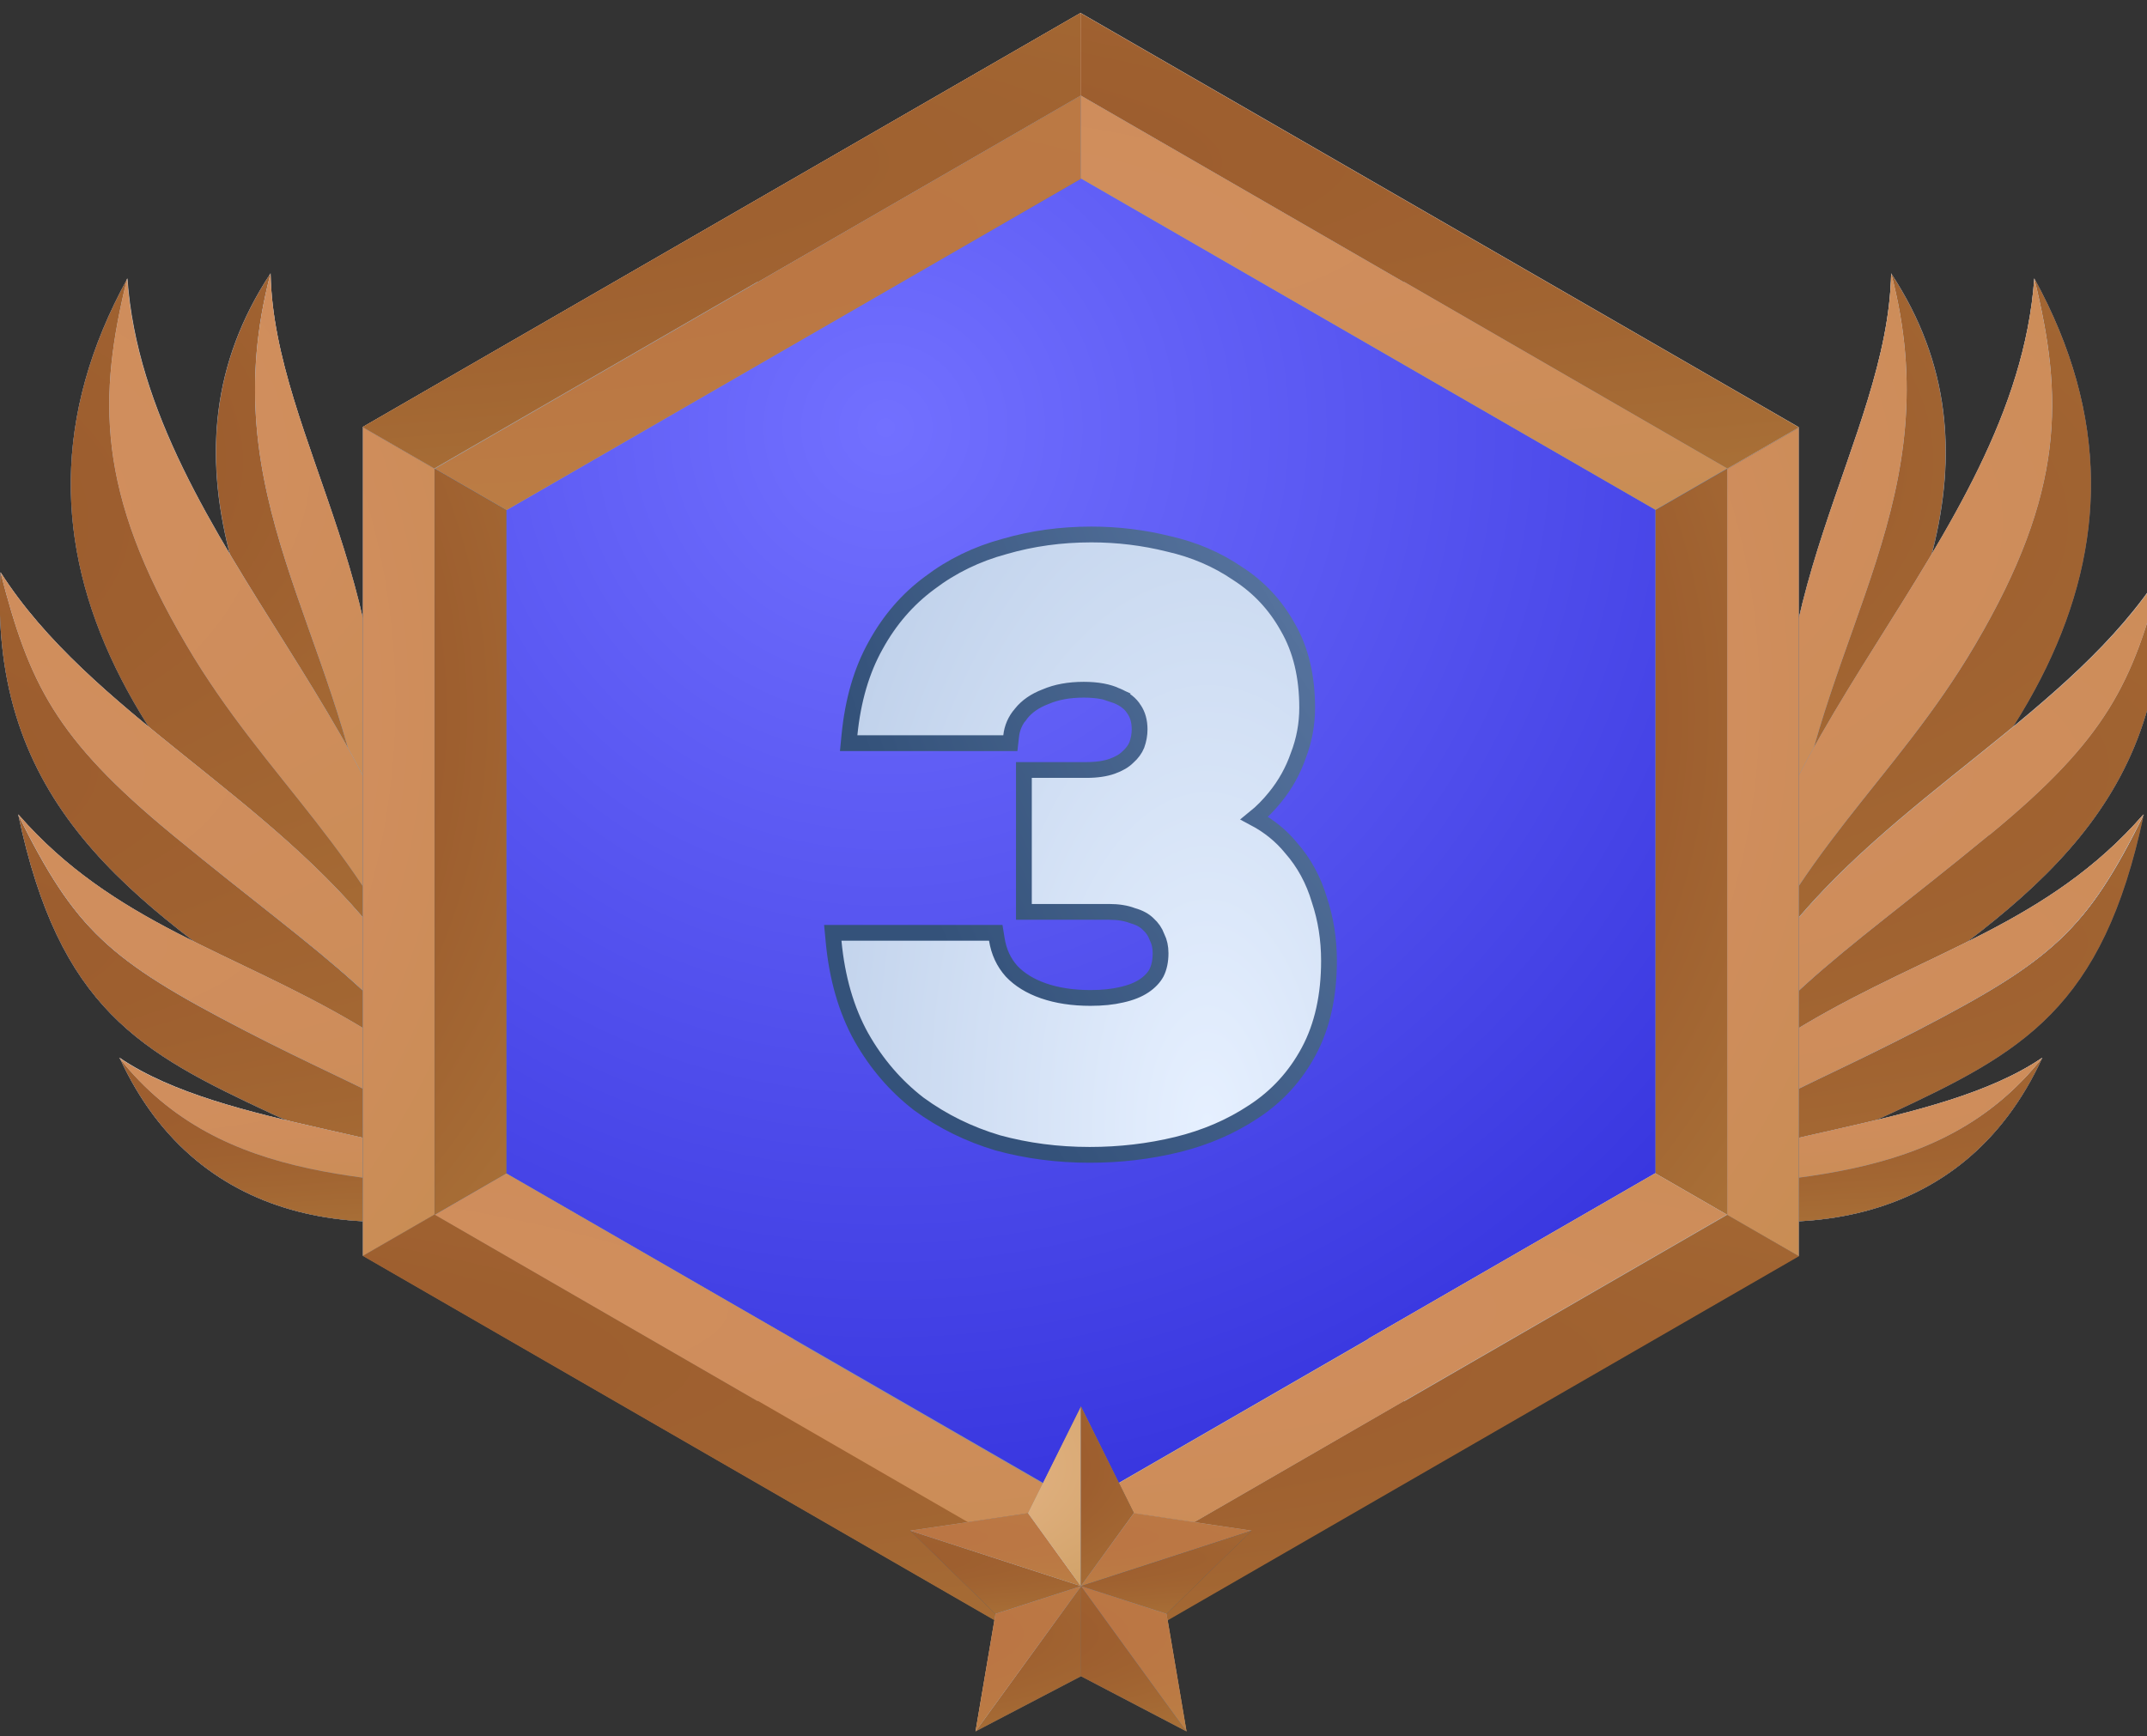 <svg xmlns="http://www.w3.org/2000/svg" width="68" height="55" viewBox="0 0 68 55" fill="none"><rect x="0" y="0" width="68" height="55" fill="#333333" stroke="none"/><path fill-rule="evenodd" clip-rule="evenodd" d="M11.677 26.72C7.787 20.4 4.807 14.37 8.567 8.66C8.667 13.94 13.167 19.2 11.677 26.72Z" fill="#C4C4C4"></path><path fill-rule="evenodd" clip-rule="evenodd" d="M8.57 8.66C4.82 14.37 7.79 20.4 11.68 26.72C10.65 19.88 6.71 15.71 8.57 8.66Z" fill="url(#paint0_radial_5102_13047)"></path><path fill-rule="evenodd" clip-rule="evenodd" d="M8.57 8.66C4.82 14.37 7.79 20.4 11.68 26.72C10.65 19.88 6.71 15.71 8.57 8.66Z" fill="url(#paint1_radial_5102_13047)"></path><path fill-rule="evenodd" clip-rule="evenodd" d="M8.57 8.66C6.71 15.71 10.65 19.88 11.68 26.72C13.17 19.2 8.67 13.94 8.57 8.66Z" fill="url(#paint2_radial_5102_13047)"></path><path fill-rule="evenodd" clip-rule="evenodd" d="M8.57 8.66C6.71 15.71 10.65 19.88 11.68 26.72C13.17 19.2 8.67 13.94 8.57 8.66Z" fill="url(#paint3_radial_5102_13047)"></path><path fill-rule="evenodd" clip-rule="evenodd" d="M4.038 8.82C4.638 17.27 13.688 23.63 13.648 32.25C4.638 25.13 -0.772 17.57 4.038 8.82Z" fill="#B3B3B3"></path><path fill-rule="evenodd" clip-rule="evenodd" d="M4.038 8.82C-0.772 17.58 4.638 25.14 13.648 32.25C11.718 27.08 8.448 24.75 5.918 20.44C3.048 15.56 3.118 12.57 4.038 8.82Z" fill="url(#paint4_radial_5102_13047)"></path><path fill-rule="evenodd" clip-rule="evenodd" d="M4.038 8.82C-0.772 17.58 4.638 25.14 13.648 32.25C11.718 27.08 8.448 24.75 5.918 20.44C3.048 15.56 3.118 12.57 4.038 8.82Z" fill="url(#paint5_radial_5102_13047)"></path><path fill-rule="evenodd" clip-rule="evenodd" d="M5.907 20.44C8.437 24.75 11.707 27.08 13.637 32.25C13.687 23.62 4.627 17.26 4.027 8.82C3.107 12.57 3.037 15.57 5.907 20.44Z" fill="url(#paint6_radial_5102_13047)"></path><path fill-rule="evenodd" clip-rule="evenodd" d="M5.907 20.44C8.437 24.75 11.707 27.08 13.637 32.25C13.687 23.62 4.627 17.26 4.027 8.82C3.107 12.57 3.037 15.57 5.907 20.44Z" fill="url(#paint7_radial_5102_13047)"></path><path fill-rule="evenodd" clip-rule="evenodd" d="M16.087 36.89C13.757 34.92 11.417 33.54 9.377 32.13C4.197 28.55 -0.383 25.45 0.017 18.13C2.837 22.56 8.587 25.22 12.107 29.82C13.517 31.66 15.077 34.09 16.087 36.89Z" fill="#BDBDBD"></path><path fill-rule="evenodd" clip-rule="evenodd" d="M0.017 18.13C-0.383 25.45 4.197 28.55 9.377 32.13C11.417 33.54 13.757 34.92 16.087 36.9C12.347 31.44 10.587 30.67 5.467 26.45C1.747 23.38 0.927 21.63 0.017 18.13Z" fill="url(#paint8_radial_5102_13047)"></path><path fill-rule="evenodd" clip-rule="evenodd" d="M0.017 18.13C-0.383 25.45 4.197 28.55 9.377 32.13C11.417 33.54 13.757 34.92 16.087 36.9C12.347 31.44 10.587 30.67 5.467 26.45C1.747 23.38 0.927 21.63 0.017 18.13Z" fill="url(#paint9_radial_5102_13047)"></path><path fill-rule="evenodd" clip-rule="evenodd" d="M5.466 26.45C10.596 30.67 12.356 31.43 16.086 36.9C15.076 34.1 13.516 31.67 12.106 29.83C8.596 25.22 2.846 22.57 0.016 18.13C0.916 21.63 1.736 23.38 5.456 26.44L5.466 26.45Z" fill="url(#paint10_radial_5102_13047)"></path><path fill-rule="evenodd" clip-rule="evenodd" d="M5.466 26.45C10.596 30.67 12.356 31.43 16.086 36.9C15.076 34.1 13.516 31.67 12.106 29.83C8.596 25.22 2.846 22.57 0.016 18.13C0.916 21.63 1.736 23.38 5.456 26.44L5.466 26.45Z" fill="url(#paint11_radial_5102_13047)"></path><path fill-rule="evenodd" clip-rule="evenodd" d="M16.928 38.15C14.158 36.97 10.988 36.4 8.598 35.28C4.438 33.34 1.878 31.96 0.578 25.81C3.588 29.26 7.348 30.12 11.288 32.45C13.588 33.81 15.308 35.34 16.928 38.15Z" fill="#D1D1D1"></path><path fill-rule="evenodd" clip-rule="evenodd" d="M0.58 25.81C1.88 31.97 4.44 33.34 8.6 35.28C11 36.4 14.16 36.97 16.93 38.15C13.57 35.13 11.91 34.8 7.73 32.64C3.43 30.41 2.38 29.46 0.57 25.81H0.58Z" fill="url(#paint12_radial_5102_13047)"></path><path fill-rule="evenodd" clip-rule="evenodd" d="M0.58 25.81C1.88 31.97 4.44 33.34 8.6 35.28C11 36.4 14.16 36.97 16.93 38.15C13.57 35.13 11.91 34.8 7.73 32.64C3.43 30.41 2.38 29.46 0.57 25.81H0.58Z" fill="url(#paint13_radial_5102_13047)"></path><path fill-rule="evenodd" clip-rule="evenodd" d="M0.578 25.81C2.388 29.46 3.438 30.41 7.738 32.64C11.918 34.81 13.578 35.13 16.938 38.15C15.318 35.34 13.588 33.8 11.298 32.45C7.358 30.12 3.598 29.26 0.588 25.81H0.578Z" fill="url(#paint14_radial_5102_13047)"></path><path fill-rule="evenodd" clip-rule="evenodd" d="M0.578 25.81C2.388 29.46 3.438 30.41 7.738 32.64C11.918 34.81 13.578 35.13 16.938 38.15C15.318 35.34 13.588 33.8 11.298 32.45C7.358 30.12 3.598 29.26 0.588 25.81H0.578Z" fill="url(#paint15_radial_5102_13047)"></path><path fill-rule="evenodd" clip-rule="evenodd" d="M17.059 37.86C11.899 39.55 6.309 39.01 3.789 33.51C7.099 35.76 13.399 35.85 17.059 37.86Z" fill="#E6E6E6"></path><path fill-rule="evenodd" clip-rule="evenodd" d="M17.059 37.86C12.079 37.26 7.059 37.64 3.789 33.51C6.309 39.01 11.909 39.55 17.059 37.86Z" fill="url(#paint16_radial_5102_13047)"></path><path fill-rule="evenodd" clip-rule="evenodd" d="M17.059 37.86C12.079 37.26 7.059 37.64 3.789 33.51C6.309 39.01 11.909 39.55 17.059 37.86Z" fill="url(#paint17_radial_5102_13047)"></path><path fill-rule="evenodd" clip-rule="evenodd" d="M3.773 33.51C7.043 37.65 12.073 37.27 17.043 37.86C13.383 35.84 7.073 35.76 3.773 33.51Z" fill="url(#paint18_radial_5102_13047)"></path><path fill-rule="evenodd" clip-rule="evenodd" d="M3.773 33.51C7.043 37.65 12.073 37.27 17.043 37.86C13.383 35.84 7.073 35.76 3.773 33.51Z" fill="url(#paint19_radial_5102_13047)"></path><path fill-rule="evenodd" clip-rule="evenodd" d="M56.786 26.72C60.676 20.4 63.657 14.37 59.897 8.66C59.797 13.94 55.297 19.2 56.786 26.72Z" fill="#C4C4C4"></path><path fill-rule="evenodd" clip-rule="evenodd" d="M59.891 8.66C63.641 14.37 60.671 20.4 56.781 26.72C57.811 19.88 61.751 15.71 59.891 8.66Z" fill="url(#paint20_radial_5102_13047)"></path><path fill-rule="evenodd" clip-rule="evenodd" d="M59.891 8.66C63.641 14.37 60.671 20.4 56.781 26.72C57.811 19.88 61.751 15.71 59.891 8.66Z" fill="url(#paint21_radial_5102_13047)"></path><path fill-rule="evenodd" clip-rule="evenodd" d="M59.897 8.66C61.757 15.71 57.816 19.88 56.786 26.72C55.297 19.2 59.797 13.94 59.897 8.66Z" fill="url(#paint22_radial_5102_13047)"></path><path fill-rule="evenodd" clip-rule="evenodd" d="M59.897 8.66C61.757 15.71 57.816 19.88 56.786 26.72C55.297 19.2 59.797 13.94 59.897 8.66Z" fill="url(#paint23_radial_5102_13047)"></path><path fill-rule="evenodd" clip-rule="evenodd" d="M64.43 8.82C63.83 17.27 54.78 23.63 54.82 32.25C63.82 25.13 69.23 17.57 64.43 8.82Z" fill="#B3B3B3"></path><path fill-rule="evenodd" clip-rule="evenodd" d="M64.43 8.82C69.24 17.58 63.83 25.14 54.82 32.25C56.75 27.08 60.02 24.75 62.55 20.44C65.41 15.56 65.35 12.57 64.43 8.82Z" fill="url(#paint24_radial_5102_13047)"></path><path fill-rule="evenodd" clip-rule="evenodd" d="M64.43 8.82C69.24 17.58 63.83 25.14 54.82 32.25C56.75 27.08 60.02 24.75 62.55 20.44C65.41 15.56 65.35 12.57 64.43 8.82Z" fill="url(#paint25_radial_5102_13047)"></path><path fill-rule="evenodd" clip-rule="evenodd" d="M62.55 20.44C60.02 24.75 56.751 27.08 54.821 32.25C54.77 23.62 63.831 17.26 64.43 8.82C65.35 12.57 65.421 15.57 62.55 20.44Z" fill="url(#paint26_radial_5102_13047)"></path><path fill-rule="evenodd" clip-rule="evenodd" d="M62.55 20.44C60.02 24.75 56.751 27.08 54.821 32.25C54.77 23.62 63.831 17.26 64.43 8.82C65.35 12.57 65.421 15.57 62.55 20.44Z" fill="url(#paint27_radial_5102_13047)"></path><path fill-rule="evenodd" clip-rule="evenodd" d="M52.375 36.89C54.705 34.92 57.045 33.54 59.085 32.13C64.265 28.55 68.845 25.45 68.445 18.13C65.625 22.56 59.875 25.22 56.355 29.82C54.945 31.66 53.385 34.09 52.375 36.89Z" fill="#BDBDBD"></path><path fill-rule="evenodd" clip-rule="evenodd" d="M68.445 18.13C68.845 25.45 64.265 28.55 59.085 32.13C57.045 33.54 54.705 34.92 52.375 36.9C56.115 31.44 57.875 30.67 62.995 26.45C66.715 23.39 67.535 21.63 68.435 18.14L68.445 18.13Z" fill="url(#paint28_radial_5102_13047)"></path><path fill-rule="evenodd" clip-rule="evenodd" d="M68.445 18.13C68.845 25.45 64.265 28.55 59.085 32.13C57.045 33.54 54.705 34.92 52.375 36.9C56.115 31.44 57.875 30.67 62.995 26.45C66.715 23.39 67.535 21.63 68.435 18.14L68.445 18.13Z" fill="url(#paint29_radial_5102_13047)"></path><path fill-rule="evenodd" clip-rule="evenodd" d="M63.003 26.45C57.873 30.67 56.113 31.43 52.383 36.9C53.393 34.1 54.953 31.67 56.363 29.83C59.883 25.23 65.633 22.57 68.453 18.14C67.553 21.64 66.733 23.39 63.013 26.45H63.003Z" fill="url(#paint30_radial_5102_13047)"></path><path fill-rule="evenodd" clip-rule="evenodd" d="M63.003 26.45C57.873 30.67 56.113 31.43 52.383 36.9C53.393 34.1 54.953 31.67 56.363 29.83C59.883 25.23 65.633 22.57 68.453 18.14C67.553 21.64 66.733 23.39 63.013 26.45H63.003Z" fill="url(#paint31_radial_5102_13047)"></path><path fill-rule="evenodd" clip-rule="evenodd" d="M51.531 38.15C54.301 36.97 57.471 36.4 59.861 35.28C64.021 33.34 66.581 31.96 67.881 25.81C64.871 29.26 61.111 30.12 57.171 32.45C54.871 33.81 53.151 35.34 51.531 38.15Z" fill="#D1D1D1"></path><path fill-rule="evenodd" clip-rule="evenodd" d="M67.897 25.81C66.597 31.97 64.037 33.34 59.877 35.28C57.477 36.4 54.317 36.97 51.547 38.15C54.907 35.13 56.567 34.8 60.747 32.64C65.047 30.41 66.097 29.46 67.907 25.81H67.897Z" fill="url(#paint32_radial_5102_13047)"></path><path fill-rule="evenodd" clip-rule="evenodd" d="M67.897 25.81C66.597 31.97 64.037 33.34 59.877 35.28C57.477 36.4 54.317 36.97 51.547 38.15C54.907 35.13 56.567 34.8 60.747 32.64C65.047 30.41 66.097 29.46 67.907 25.81H67.897Z" fill="url(#paint33_radial_5102_13047)"></path><path fill-rule="evenodd" clip-rule="evenodd" d="M67.891 25.81C66.081 29.46 65.031 30.41 60.731 32.64C56.551 34.81 54.891 35.13 51.531 38.15C53.151 35.34 54.881 33.8 57.171 32.45C61.111 30.12 64.871 29.26 67.881 25.81H67.891Z" fill="url(#paint34_radial_5102_13047)"></path><path fill-rule="evenodd" clip-rule="evenodd" d="M67.891 25.81C66.081 29.46 65.031 30.41 60.731 32.64C56.551 34.81 54.891 35.13 51.531 38.15C53.151 35.34 54.881 33.8 57.171 32.45C61.111 30.12 64.871 29.26 67.881 25.81H67.891Z" fill="url(#paint35_radial_5102_13047)"></path><path fill-rule="evenodd" clip-rule="evenodd" d="M51.414 37.86C56.574 39.55 62.164 39.01 64.684 33.51C61.374 35.76 55.074 35.85 51.414 37.86Z" fill="#E6E6E6"></path><path fill-rule="evenodd" clip-rule="evenodd" d="M51.414 37.86C56.394 37.26 61.414 37.64 64.684 33.51C62.164 39.01 56.564 39.55 51.414 37.86Z" fill="url(#paint36_radial_5102_13047)"></path><path fill-rule="evenodd" clip-rule="evenodd" d="M51.414 37.86C56.394 37.26 61.414 37.64 64.684 33.51C62.164 39.01 56.564 39.55 51.414 37.86Z" fill="url(#paint37_radial_5102_13047)"></path><path fill-rule="evenodd" clip-rule="evenodd" d="M64.684 33.51C61.414 37.65 56.384 37.27 51.414 37.86C55.074 35.84 61.384 35.76 64.684 33.51Z" fill="url(#paint38_radial_5102_13047)"></path><path fill-rule="evenodd" clip-rule="evenodd" d="M64.684 33.51C61.414 37.65 56.384 37.27 51.414 37.86C55.074 35.84 61.384 35.76 64.684 33.51Z" fill="url(#paint39_radial_5102_13047)"></path><path fill-rule="evenodd" clip-rule="evenodd" d="M34.231 4.99L43.611 10.41L53.001 15.83V26.67V37.5L43.611 42.92L34.231 48.34L24.841 42.92L15.461 37.5V26.67V15.83L24.841 10.41L34.231 4.99Z" fill="url(#paint40_radial_5102_13047)"></path><path d="M31.598 36.206L31.598 36.206L31.604 36.208C32.53 36.461 33.499 36.587 34.512 36.587C35.469 36.587 36.392 36.479 37.28 36.263C38.173 36.045 38.979 35.699 39.695 35.224C40.438 34.742 41.025 34.102 41.451 33.307C41.882 32.504 42.092 31.544 42.092 30.438C42.092 29.761 41.991 29.118 41.788 28.511C41.602 27.882 41.303 27.331 40.891 26.863C40.576 26.477 40.188 26.163 39.728 25.919C39.967 25.726 40.187 25.502 40.389 25.25C40.708 24.858 40.952 24.42 41.12 23.936C41.307 23.45 41.401 22.944 41.401 22.421C41.401 21.436 41.2 20.58 40.784 19.864C40.393 19.16 39.861 18.593 39.191 18.165C38.545 17.724 37.818 17.413 37.013 17.231C36.215 17.032 35.398 16.933 34.565 16.933C33.605 16.933 32.688 17.059 31.815 17.313C30.937 17.55 30.147 17.934 29.449 18.464C28.746 18.981 28.174 19.643 27.733 20.448C27.288 21.242 27.015 22.185 26.906 23.269L26.879 23.544H27.155H31.776H32L32.025 23.322C32.054 23.056 32.157 22.82 32.337 22.611L32.338 22.611L32.343 22.604C32.523 22.38 32.776 22.201 33.113 22.073L33.113 22.073L33.123 22.069C33.457 21.926 33.856 21.851 34.326 21.851C34.763 21.851 35.104 21.919 35.362 22.039L35.361 22.04L35.373 22.044C35.635 22.152 35.81 22.298 35.919 22.473L35.919 22.474L35.924 22.481C36.033 22.645 36.094 22.85 36.094 23.109C36.094 23.271 36.065 23.435 36.005 23.602C35.95 23.736 35.859 23.863 35.727 23.98L35.721 23.985L35.716 23.99C35.608 24.099 35.448 24.196 35.225 24.276C35.011 24.352 34.74 24.394 34.405 24.394H32.679H32.429V24.644V28.639V28.889H32.679H35.123C35.419 28.889 35.662 28.93 35.856 29.004L35.867 29.008L35.877 29.011C36.096 29.073 36.249 29.162 36.354 29.265L36.359 29.27L36.364 29.275C36.494 29.39 36.584 29.523 36.641 29.677L36.645 29.69L36.652 29.703C36.72 29.839 36.758 30.003 36.758 30.199C36.758 30.448 36.712 30.654 36.627 30.824C36.543 30.976 36.415 31.113 36.232 31.235C36.052 31.355 35.817 31.451 35.52 31.516L35.52 31.516L35.517 31.517C35.239 31.582 34.913 31.616 34.538 31.616C33.976 31.616 33.482 31.54 33.053 31.392C32.625 31.244 32.291 31.035 32.04 30.771C31.791 30.492 31.635 30.158 31.572 29.763L31.538 29.553H31.325H26.651H26.376L26.402 29.826C26.511 30.983 26.802 31.996 27.282 32.861L27.282 32.861L27.283 32.862C27.759 33.702 28.365 34.406 29.1 34.974L29.1 34.974L29.106 34.978C29.855 35.525 30.687 35.934 31.598 36.206Z" fill="url(#paint41_radial_5102_13047)" stroke="url(#paint42_radial_5102_13047)" stroke-width="0.5"></path><path fill-rule="evenodd" clip-rule="evenodd" d="M34.232 0.41L45.602 6.97L56.972 13.53V39.78L45.602 46.34L34.232 52.9L22.862 46.34L11.492 39.78V13.53L22.862 6.97L34.232 0.41ZM34.232 5.65L43.332 10.9L52.432 16.15V37.17L43.332 42.42L34.232 47.67L25.132 42.42L16.032 37.17V16.15L25.132 10.9L34.232 5.65Z" fill="#999999"></path><path fill-rule="evenodd" clip-rule="evenodd" d="M23.994 8.94C27.404 6.97 30.814 5 34.224 3.03V0.41L22.854 6.97L11.484 13.53L13.754 14.84C17.164 12.87 20.574 10.9 23.984 8.93L23.994 8.94Z" fill="url(#paint43_radial_5102_13047)"></path><path fill-rule="evenodd" clip-rule="evenodd" d="M23.994 8.94C27.404 6.97 30.814 5 34.224 3.03V0.41L22.854 6.97L11.484 13.53L13.754 14.84C17.164 12.87 20.574 10.9 23.984 8.93L23.994 8.94Z" fill="url(#paint44_radial_5102_13047)"></path><path fill-rule="evenodd" clip-rule="evenodd" d="M23.994 8.94C27.404 6.97 30.814 5 34.224 3.03V0.41L22.854 6.97L11.484 13.53L13.754 14.84C17.164 12.87 20.574 10.9 23.984 8.93L23.994 8.94Z" fill="url(#paint45_radial_5102_13047)"></path><path fill-rule="evenodd" clip-rule="evenodd" d="M34.233 3.03C30.823 5 27.413 6.97 24.003 8.94C20.593 10.91 17.183 12.88 13.773 14.85L16.043 16.16L25.143 10.91L34.243 5.66V3.04L34.233 3.03Z" fill="url(#paint46_radial_5102_13047)"></path><path fill-rule="evenodd" clip-rule="evenodd" d="M34.233 3.03C30.823 5 27.413 6.97 24.003 8.94C20.593 10.91 17.183 12.88 13.773 14.85L16.043 16.16L25.143 10.91L34.243 5.66V3.04L34.233 3.03Z" fill="url(#paint47_radial_5102_13047)"></path><path fill-rule="evenodd" clip-rule="evenodd" d="M34.237 3.03C37.647 5 41.057 6.97 44.467 8.94C47.877 10.91 51.287 12.88 54.697 14.85L56.967 13.54L45.597 6.98L34.227 0.42V3.04L34.237 3.03Z" fill="url(#paint48_radial_5102_13047)"></path><path fill-rule="evenodd" clip-rule="evenodd" d="M34.237 3.03C37.647 5 41.057 6.97 44.467 8.94C47.877 10.91 51.287 12.88 54.697 14.85L56.967 13.54L45.597 6.98L34.227 0.42V3.04L34.237 3.03Z" fill="url(#paint49_radial_5102_13047)"></path><path fill-rule="evenodd" clip-rule="evenodd" d="M34.237 3.03C37.647 5 41.057 6.97 44.467 8.94C47.877 10.91 51.287 12.88 54.697 14.85L56.967 13.54L45.597 6.98L34.227 0.42V3.04L34.237 3.03Z" fill="url(#paint50_radial_5102_13047)"></path><path fill-rule="evenodd" clip-rule="evenodd" d="M44.464 8.94C41.054 6.97 37.644 5 34.234 3.03V5.65L43.334 10.9L52.434 16.15L54.704 14.84C51.294 12.87 47.884 10.9 44.474 8.93L44.464 8.94Z" fill="url(#paint51_radial_5102_13047)"></path><path fill-rule="evenodd" clip-rule="evenodd" d="M44.464 8.94C41.054 6.97 37.644 5 34.234 3.03V5.65L43.334 10.9L52.434 16.15L54.704 14.84C51.294 12.87 47.884 10.9 44.474 8.93L44.464 8.94Z" fill="url(#paint52_radial_5102_13047)"></path><path fill-rule="evenodd" clip-rule="evenodd" d="M52.438 16.16V37.18L54.708 38.49V14.85L52.438 16.16Z" fill="url(#paint53_radial_5102_13047)"></path><path fill-rule="evenodd" clip-rule="evenodd" d="M52.438 16.16V37.18L54.708 38.49V14.85L52.438 16.16Z" fill="url(#paint54_radial_5102_13047)"></path><path fill-rule="evenodd" clip-rule="evenodd" d="M54.703 14.85V38.49L56.973 39.8V13.55L54.703 14.86V14.85Z" fill="url(#paint55_radial_5102_13047)"></path><path fill-rule="evenodd" clip-rule="evenodd" d="M54.703 14.85V38.49L56.973 39.8V13.55L54.703 14.86V14.85Z" fill="url(#paint56_radial_5102_13047)"></path><path fill-rule="evenodd" clip-rule="evenodd" d="M13.762 26.67V14.85L11.492 13.54V39.79L13.762 38.48V26.66V26.67Z" fill="url(#paint57_radial_5102_13047)"></path><path fill-rule="evenodd" clip-rule="evenodd" d="M13.762 26.67V14.85L11.492 13.54V39.79L13.762 38.48V26.66V26.67Z" fill="url(#paint58_radial_5102_13047)"></path><path fill-rule="evenodd" clip-rule="evenodd" d="M13.766 14.85V38.49L16.036 37.18V16.16L13.766 14.85Z" fill="url(#paint59_radial_5102_13047)"></path><path fill-rule="evenodd" clip-rule="evenodd" d="M13.766 14.85V38.49L16.036 37.18V16.16L13.766 14.85Z" fill="url(#paint60_radial_5102_13047)"></path><path fill-rule="evenodd" clip-rule="evenodd" d="M25.136 42.43L16.036 37.18L13.766 38.49C17.176 40.46 20.586 42.43 23.996 44.4C27.406 46.37 30.816 48.34 34.226 50.31V47.69L25.126 42.44L25.136 42.43Z" fill="url(#paint61_radial_5102_13047)"></path><path fill-rule="evenodd" clip-rule="evenodd" d="M25.136 42.43L16.036 37.18L13.766 38.49C17.176 40.46 20.586 42.43 23.996 44.4C27.406 46.37 30.816 48.34 34.226 50.31V47.69L25.126 42.44L25.136 42.43Z" fill="url(#paint62_radial_5102_13047)"></path><path fill-rule="evenodd" clip-rule="evenodd" d="M23.992 44.39C20.582 42.42 17.172 40.45 13.762 38.48L11.492 39.79L22.862 46.35L34.232 52.91V50.29C30.822 48.32 27.412 46.35 24.002 44.38L23.992 44.39Z" fill="url(#paint63_radial_5102_13047)"></path><path fill-rule="evenodd" clip-rule="evenodd" d="M43.334 42.43L34.234 47.68V50.3C37.644 48.33 41.054 46.36 44.464 44.39C47.874 42.42 51.284 40.45 54.694 38.48L52.424 37.17L43.324 42.42L43.334 42.43Z" fill="url(#paint64_radial_5102_13047)"></path><path fill-rule="evenodd" clip-rule="evenodd" d="M43.334 42.43L34.234 47.68V50.3C37.644 48.33 41.054 46.36 44.464 44.39C47.874 42.42 51.284 40.45 54.694 38.48L52.424 37.17L43.324 42.42L43.334 42.43Z" fill="url(#paint65_radial_5102_13047)"></path><path fill-rule="evenodd" clip-rule="evenodd" d="M44.464 44.39C41.054 46.36 37.644 48.33 34.234 50.3V52.92L45.604 46.36L56.974 39.8L54.704 38.49C51.294 40.46 47.884 42.43 44.474 44.4L44.464 44.39Z" fill="url(#paint66_radial_5102_13047)"></path><path fill-rule="evenodd" clip-rule="evenodd" d="M34.239 44.562L35.915 47.939L39.646 48.494L36.951 51.129L37.582 54.851L34.239 53.103L30.896 54.851L31.527 51.129L28.828 48.494L32.563 47.939L34.239 44.562Z" fill="#B05B00"></path><path fill-rule="evenodd" clip-rule="evenodd" d="M34.239 50.25L28.828 48.494L31.527 51.129L34.239 50.25Z" fill="url(#paint67_radial_5102_13047)"></path><path fill-rule="evenodd" clip-rule="evenodd" d="M34.239 50.25L28.828 48.494L31.527 51.129L34.239 50.25Z" fill="url(#paint68_radial_5102_13047)"></path><path fill-rule="evenodd" clip-rule="evenodd" d="M28.828 48.493L34.239 50.25L32.563 47.939L28.828 48.493Z" fill="url(#paint69_radial_5102_13047)"></path><path fill-rule="evenodd" clip-rule="evenodd" d="M28.828 48.493L34.239 50.25L32.563 47.939L28.828 48.493Z" fill="url(#paint70_radial_5102_13047)"></path><path fill-rule="evenodd" clip-rule="evenodd" d="M32.562 47.939L34.238 50.25V44.562L32.562 47.939Z" fill="url(#paint71_radial_5102_13047)"></path><path fill-rule="evenodd" clip-rule="evenodd" d="M32.562 47.939L34.238 50.25V44.562L32.562 47.939Z" fill="url(#paint72_radial_5102_13047)"></path><path fill-rule="evenodd" clip-rule="evenodd" d="M34.234 44.562V50.25L35.91 47.939L34.234 44.562Z" fill="url(#paint73_radial_5102_13047)"></path><path fill-rule="evenodd" clip-rule="evenodd" d="M34.234 44.562V50.25L35.91 47.939L34.234 44.562Z" fill="url(#paint74_radial_5102_13047)"></path><path fill-rule="evenodd" clip-rule="evenodd" d="M35.91 47.939L34.234 50.25L39.641 48.493L35.91 47.939Z" fill="url(#paint75_radial_5102_13047)"></path><path fill-rule="evenodd" clip-rule="evenodd" d="M35.91 47.939L34.234 50.25L39.641 48.493L35.91 47.939Z" fill="url(#paint76_radial_5102_13047)"></path><path fill-rule="evenodd" clip-rule="evenodd" d="M39.641 48.494L34.234 50.25L36.946 51.129L39.641 48.494Z" fill="url(#paint77_radial_5102_13047)"></path><path fill-rule="evenodd" clip-rule="evenodd" d="M39.641 48.494L34.234 50.25L36.946 51.129L39.641 48.494Z" fill="url(#paint78_radial_5102_13047)"></path><path fill-rule="evenodd" clip-rule="evenodd" d="M36.946 51.129L34.234 50.25L37.577 54.851L36.946 51.129Z" fill="url(#paint79_radial_5102_13047)"></path><path fill-rule="evenodd" clip-rule="evenodd" d="M36.946 51.129L34.234 50.25L37.577 54.851L36.946 51.129Z" fill="url(#paint80_radial_5102_13047)"></path><path fill-rule="evenodd" clip-rule="evenodd" d="M37.577 54.851L34.234 50.25V53.103L37.577 54.851Z" fill="url(#paint81_radial_5102_13047)"></path><path fill-rule="evenodd" clip-rule="evenodd" d="M37.577 54.851L34.234 50.25V53.103L37.577 54.851Z" fill="url(#paint82_radial_5102_13047)"></path><path fill-rule="evenodd" clip-rule="evenodd" d="M34.241 53.103V50.25L30.898 54.851L34.241 53.103Z" fill="url(#paint83_radial_5102_13047)"></path><path fill-rule="evenodd" clip-rule="evenodd" d="M34.241 53.103V50.25L30.898 54.851L34.241 53.103Z" fill="url(#paint84_radial_5102_13047)"></path><path fill-rule="evenodd" clip-rule="evenodd" d="M30.898 54.851L34.241 50.25L31.529 51.129L30.898 54.851Z" fill="url(#paint85_radial_5102_13047)"></path><path fill-rule="evenodd" clip-rule="evenodd" d="M30.898 54.851L34.241 50.25L31.529 51.129L30.898 54.851Z" fill="url(#paint86_radial_5102_13047)"></path><defs><radialGradient id="paint0_radial_5102_13047" cx="0" cy="0" r="1" gradientUnits="userSpaceOnUse" gradientTransform="translate(7.718 -7.531) scale(5.179 49.372)"><stop stop-color="#95B0DE"></stop><stop offset="1" stop-color="#34527A"></stop></radialGradient><radialGradient id="paint1_radial_5102_13047" cx="0" cy="0" r="1" gradientUnits="userSpaceOnUse" gradientTransform="translate(-31.12 14.604) scale(80.337 28.809)"><stop stop-color="#82331A"></stop><stop offset="1" stop-color="#BB8D45"></stop></radialGradient><radialGradient id="paint2_radial_5102_13047" cx="0" cy="0" r="1" gradientUnits="userSpaceOnUse" gradientTransform="translate(10.34 7.91) scale(17.67 17.67)"><stop stop-color="#CCD8EB"></stop><stop offset="1" stop-color="#4C6E9C"></stop></radialGradient><radialGradient id="paint3_radial_5102_13047" cx="0" cy="0" r="1" gradientUnits="userSpaceOnUse" gradientTransform="translate(-22.57 14.604) scale(64.856 28.809)"><stop stop-color="#E48E73"></stop><stop offset="1" stop-color="#BB8D45"></stop></radialGradient><radialGradient id="paint4_radial_5102_13047" cx="0" cy="0" r="1" gradientUnits="userSpaceOnUse" gradientTransform="translate(4.305 -12.185) scale(12.214 64.052)"><stop stop-color="#95B0DE"></stop><stop offset="1" stop-color="#34527A"></stop></radialGradient><radialGradient id="paint5_radial_5102_13047" cx="0" cy="0" r="1" gradientUnits="userSpaceOnUse" gradientTransform="translate(-87.296 16.531) scale(189.477 37.375)"><stop stop-color="#82331A"></stop><stop offset="1" stop-color="#BB8D45"></stop></radialGradient><radialGradient id="paint6_radial_5102_13047" cx="0" cy="0" r="1" gradientUnits="userSpaceOnUse" gradientTransform="translate(9.357 7.847) scale(46.059 22.924)"><stop stop-color="#CCD8EB"></stop><stop offset="1" stop-color="#4C6E9C"></stop></radialGradient><radialGradient id="paint7_radial_5102_13047" cx="0" cy="0" r="1" gradientUnits="userSpaceOnUse" gradientTransform="translate(-76.427 16.531) scale(169.055 37.375)"><stop stop-color="#E48E73"></stop><stop offset="1" stop-color="#BB8D45"></stop></radialGradient><radialGradient id="paint8_radial_5102_13047" cx="0" cy="0" r="1" gradientUnits="userSpaceOnUse" gradientTransform="translate(2.903 1.302) scale(17.235 51.313)"><stop stop-color="#95B0DE"></stop><stop offset="1" stop-color="#34527A"></stop></radialGradient><radialGradient id="paint9_radial_5102_13047" cx="0" cy="0" r="1" gradientUnits="userSpaceOnUse" gradientTransform="translate(-126.352 24.307) scale(267.365 29.942)"><stop stop-color="#82331A"></stop><stop offset="1" stop-color="#BB8D45"></stop></radialGradient><radialGradient id="paint10_radial_5102_13047" cx="0" cy="0" r="1" gradientUnits="userSpaceOnUse" gradientTransform="translate(9.326 17.35) scale(72.733 18.365)"><stop stop-color="#CCD8EB"></stop><stop offset="1" stop-color="#4C6E9C"></stop></radialGradient><radialGradient id="paint11_radial_5102_13047" cx="0" cy="0" r="1" gradientUnits="userSpaceOnUse" gradientTransform="translate(-126.137 24.307) scale(266.96 29.942)"><stop stop-color="#E48E73"></stop><stop offset="1" stop-color="#BB8D45"></stop></radialGradient><radialGradient id="paint12_radial_5102_13047" cx="0" cy="0" r="1" gradientUnits="userSpaceOnUse" gradientTransform="translate(3.529 14.747) scale(17.519 33.735)"><stop stop-color="#95B0DE"></stop><stop offset="1" stop-color="#34527A"></stop></radialGradient><radialGradient id="paint13_radial_5102_13047" cx="0" cy="0" r="1" gradientUnits="userSpaceOnUse" gradientTransform="translate(-127.859 29.871) scale(271.778 19.684)"><stop stop-color="#82331A"></stop><stop offset="1" stop-color="#BB8D45"></stop></radialGradient><radialGradient id="paint14_radial_5102_13047" cx="0" cy="0" r="1" gradientUnits="userSpaceOnUse" gradientTransform="translate(10.057 25.297) scale(74.046 12.073)"><stop stop-color="#CCD8EB"></stop><stop offset="1" stop-color="#4C6E9C"></stop></radialGradient><radialGradient id="paint15_radial_5102_13047" cx="0" cy="0" r="1" gradientUnits="userSpaceOnUse" gradientTransform="translate(-127.851 29.871) scale(271.778 19.684)"><stop stop-color="#E48E73"></stop><stop offset="1" stop-color="#BB8D45"></stop></radialGradient><radialGradient id="paint16_radial_5102_13047" cx="0" cy="0" r="1" gradientUnits="userSpaceOnUse" gradientTransform="translate(6.189 28.85) scale(14.21 14.21)"><stop stop-color="#95B0DE"></stop><stop offset="1" stop-color="#34527A"></stop></radialGradient><radialGradient id="paint17_radial_5102_13047" cx="0" cy="0" r="1" gradientUnits="userSpaceOnUse" gradientTransform="translate(-100.383 35.221) scale(220.446 8.292)"><stop stop-color="#82331A"></stop><stop offset="1" stop-color="#BB8D45"></stop></radialGradient><radialGradient id="paint18_radial_5102_13047" cx="0" cy="0" r="1" gradientUnits="userSpaceOnUse" gradientTransform="translate(11.462 33.329) scale(60.06 4.256)"><stop stop-color="#CCD8EB"></stop><stop offset="1" stop-color="#4C6E9C"></stop></radialGradient><radialGradient id="paint19_radial_5102_13047" cx="0" cy="0" r="1" gradientUnits="userSpaceOnUse" gradientTransform="translate(-100.399 34.942) scale(220.446 6.939)"><stop stop-color="#E48E73"></stop><stop offset="1" stop-color="#BB8D45"></stop></radialGradient><radialGradient id="paint20_radial_5102_13047" cx="0" cy="0" r="1" gradientUnits="userSpaceOnUse" gradientTransform="translate(57.656 -7.531) scale(5.179 49.372)"><stop stop-color="#95B0DE"></stop><stop offset="1" stop-color="#34527A"></stop></radialGradient><radialGradient id="paint21_radial_5102_13047" cx="0" cy="0" r="1" gradientUnits="userSpaceOnUse" gradientTransform="translate(18.818 14.604) scale(80.337 28.809)"><stop stop-color="#82331A"></stop><stop offset="1" stop-color="#BB8D45"></stop></radialGradient><radialGradient id="paint22_radial_5102_13047" cx="0" cy="0" r="1" gradientUnits="userSpaceOnUse" gradientTransform="translate(58.746 7.91) scale(17.67 17.67)"><stop stop-color="#CCD8EB"></stop><stop offset="1" stop-color="#4C6E9C"></stop></radialGradient><radialGradient id="paint23_radial_5102_13047" cx="0" cy="0" r="1" gradientUnits="userSpaceOnUse" gradientTransform="translate(25.836 14.604) scale(64.856 28.809)"><stop stop-color="#E48E73"></stop><stop offset="1" stop-color="#BB8D45"></stop></radialGradient><radialGradient id="paint24_radial_5102_13047" cx="0" cy="0" r="1" gradientUnits="userSpaceOnUse" gradientTransform="translate(56.883 -12.185) scale(12.214 64.052)"><stop stop-color="#95B0DE"></stop><stop offset="1" stop-color="#34527A"></stop></radialGradient><radialGradient id="paint25_radial_5102_13047" cx="0" cy="0" r="1" gradientUnits="userSpaceOnUse" gradientTransform="translate(-34.718 16.531) scale(189.477 37.375)"><stop stop-color="#82331A"></stop><stop offset="1" stop-color="#BB8D45"></stop></radialGradient><radialGradient id="paint26_radial_5102_13047" cx="0" cy="0" r="1" gradientUnits="userSpaceOnUse" gradientTransform="translate(60.716 7.847) scale(46.059 22.924)"><stop stop-color="#CCD8EB"></stop><stop offset="1" stop-color="#4C6E9C"></stop></radialGradient><radialGradient id="paint27_radial_5102_13047" cx="0" cy="0" r="1" gradientUnits="userSpaceOnUse" gradientTransform="translate(-25.067 16.531) scale(169.055 37.375)"><stop stop-color="#E48E73"></stop><stop offset="1" stop-color="#BB8D45"></stop></radialGradient><radialGradient id="paint28_radial_5102_13047" cx="0" cy="0" r="1" gradientUnits="userSpaceOnUse" gradientTransform="translate(55.286 1.302) scale(17.235 51.313)"><stop stop-color="#95B0DE"></stop><stop offset="1" stop-color="#34527A"></stop></radialGradient><radialGradient id="paint29_radial_5102_13047" cx="0" cy="0" r="1" gradientUnits="userSpaceOnUse" gradientTransform="translate(-73.969 24.307) scale(267.365 29.942)"><stop stop-color="#82331A"></stop><stop offset="1" stop-color="#BB8D45"></stop></radialGradient><radialGradient id="paint30_radial_5102_13047" cx="0" cy="0" r="1" gradientUnits="userSpaceOnUse" gradientTransform="translate(61.694 17.361) scale(72.733 18.355)"><stop stop-color="#CCD8EB"></stop><stop offset="1" stop-color="#4C6E9C"></stop></radialGradient><radialGradient id="paint31_radial_5102_13047" cx="0" cy="0" r="1" gradientUnits="userSpaceOnUse" gradientTransform="translate(-73.77 24.314) scale(266.96 29.925)"><stop stop-color="#E48E73"></stop><stop offset="1" stop-color="#BB8D45"></stop></radialGradient><radialGradient id="paint32_radial_5102_13047" cx="0" cy="0" r="1" gradientUnits="userSpaceOnUse" gradientTransform="translate(54.506 14.747) scale(17.519 33.735)"><stop stop-color="#95B0DE"></stop><stop offset="1" stop-color="#34527A"></stop></radialGradient><radialGradient id="paint33_radial_5102_13047" cx="0" cy="0" r="1" gradientUnits="userSpaceOnUse" gradientTransform="translate(-76.883 29.871) scale(271.778 19.684)"><stop stop-color="#82331A"></stop><stop offset="1" stop-color="#BB8D45"></stop></radialGradient><radialGradient id="paint34_radial_5102_13047" cx="0" cy="0" r="1" gradientUnits="userSpaceOnUse" gradientTransform="translate(61.01 25.297) scale(74.046 12.073)"><stop stop-color="#CCD8EB"></stop><stop offset="1" stop-color="#4C6E9C"></stop></radialGradient><radialGradient id="paint35_radial_5102_13047" cx="0" cy="0" r="1" gradientUnits="userSpaceOnUse" gradientTransform="translate(-76.898 29.871) scale(271.778 19.684)"><stop stop-color="#E48E73"></stop><stop offset="1" stop-color="#BB8D45"></stop></radialGradient><radialGradient id="paint36_radial_5102_13047" cx="0" cy="0" r="1" gradientUnits="userSpaceOnUse" gradientTransform="translate(53.814 28.85) scale(14.21)"><stop stop-color="#95B0DE"></stop><stop offset="1" stop-color="#34527A"></stop></radialGradient><radialGradient id="paint37_radial_5102_13047" cx="0" cy="0" r="1" gradientUnits="userSpaceOnUse" gradientTransform="translate(-52.758 35.221) scale(220.446 8.292)"><stop stop-color="#82331A"></stop><stop offset="1" stop-color="#BB8D45"></stop></radialGradient><radialGradient id="paint38_radial_5102_13047" cx="0" cy="0" r="1" gradientUnits="userSpaceOnUse" gradientTransform="translate(59.102 33.329) scale(60.06 4.256)"><stop stop-color="#CCD8EB"></stop><stop offset="1" stop-color="#4C6E9C"></stop></radialGradient><radialGradient id="paint39_radial_5102_13047" cx="0" cy="0" r="1" gradientUnits="userSpaceOnUse" gradientTransform="translate(-52.758 34.942) scale(220.446 6.939)"><stop stop-color="#E48E73"></stop><stop offset="1" stop-color="#BB8D45"></stop></radialGradient><radialGradient id="paint40_radial_5102_13047" cx="0" cy="0" r="1" gradientUnits="userSpaceOnUse" gradientTransform="translate(28.031 13.51) scale(35.76 35.76)"><stop stop-color="#7270FF"></stop><stop offset="1" stop-color="#3634DE"></stop></radialGradient><radialGradient id="paint41_radial_5102_13047" cx="0" cy="0" r="1" gradientUnits="userSpaceOnUse" gradientTransform="translate(38.218 35.593) scale(26.477 52.021)"><stop stop-color="#E6F0FF"></stop><stop offset="1" stop-color="#99B2D6"></stop></radialGradient><radialGradient id="paint42_radial_5102_13047" cx="0" cy="0" r="1" gradientUnits="userSpaceOnUse" gradientTransform="translate(54.855 -14.316) scale(33.475 66.515)"><stop stop-color="#95B0DE"></stop><stop offset="1" stop-color="#34527A"></stop></radialGradient><radialGradient id="paint43_radial_5102_13047" cx="0" cy="0" r="1" gradientUnits="userSpaceOnUse" gradientTransform="translate(30.724 1.73) scale(57.01 57.01)"><stop stop-color="#E6F0FF"></stop><stop offset="1" stop-color="#99B2D6"></stop></radialGradient><radialGradient id="paint44_radial_5102_13047" cx="0" cy="0" r="1" gradientUnits="userSpaceOnUse" gradientTransform="translate(-167.03 5.159) scale(377.764 23.018)"><stop stop-color="#E48E73"></stop><stop offset="1" stop-color="#BB8D45"></stop></radialGradient><radialGradient id="paint45_radial_5102_13047" cx="0" cy="0" r="1" gradientUnits="userSpaceOnUse" gradientTransform="translate(-167.03 5.159) scale(377.764 23.018)"><stop stop-color="#82331A"></stop><stop offset="1" stop-color="#BB8D45"></stop></radialGradient><radialGradient id="paint46_radial_5102_13047" cx="0" cy="0" r="1" gradientUnits="userSpaceOnUse" gradientTransform="translate(6.221 33.63) scale(42.893 43.357)"><stop stop-color="#CCD8EB"></stop><stop offset="1" stop-color="#4C6E9C"></stop></radialGradient><radialGradient id="paint47_radial_5102_13047" cx="0" cy="0" r="1" gradientUnits="userSpaceOnUse" gradientTransform="translate(-146.921 7.351) scale(340.055 20.945)"><stop stop-color="#BB6043"></stop><stop offset="1" stop-color="#BB8D45"></stop></radialGradient><radialGradient id="paint48_radial_5102_13047" cx="0" cy="0" r="1" gradientUnits="userSpaceOnUse" gradientTransform="translate(53.467 1.74) scale(57.01 57.01)"><stop stop-color="#E6F0FF"></stop><stop offset="1" stop-color="#99B2D6"></stop></radialGradient><radialGradient id="paint49_radial_5102_13047" cx="0" cy="0" r="1" gradientUnits="userSpaceOnUse" gradientTransform="translate(-144.287 5.169) scale(377.765 23.018)"><stop stop-color="#E48E73"></stop><stop offset="1" stop-color="#BB8D45"></stop></radialGradient><radialGradient id="paint50_radial_5102_13047" cx="0" cy="0" r="1" gradientUnits="userSpaceOnUse" gradientTransform="translate(-144.287 5.169) scale(377.765 23.018)"><stop stop-color="#82331A"></stop><stop offset="1" stop-color="#BB8D45"></stop></radialGradient><radialGradient id="paint51_radial_5102_13047" cx="0" cy="0" r="1" gradientUnits="userSpaceOnUse" gradientTransform="translate(26.682 33.607) scale(42.893 43.324)"><stop stop-color="#CCD8EB"></stop><stop offset="1" stop-color="#4C6E9C"></stop></radialGradient><radialGradient id="paint52_radial_5102_13047" cx="0" cy="0" r="1" gradientUnits="userSpaceOnUse" gradientTransform="translate(-126.46 7.348) scale(340.054 20.929)"><stop stop-color="#E48E73"></stop><stop offset="1" stop-color="#BB8D45"></stop></radialGradient><radialGradient id="paint53_radial_5102_13047" cx="0" cy="0" r="1" gradientUnits="userSpaceOnUse" gradientTransform="translate(85.537 24.75) scale(43.89 43.89)"><stop stop-color="#95B0DE"></stop><stop offset="1" stop-color="#34527A"></stop></radialGradient><radialGradient id="paint54_radial_5102_13047" cx="0" cy="0" r="1" gradientUnits="userSpaceOnUse" gradientTransform="translate(34.617 22.63) scale(37.71 37.71)"><stop stop-color="#82331A"></stop><stop offset="1" stop-color="#BB8D45"></stop></radialGradient><radialGradient id="paint55_radial_5102_13047" cx="0" cy="0" r="1" gradientUnits="userSpaceOnUse" gradientTransform="translate(23.663 23.54) scale(43.02 43.02)"><stop stop-color="#95B0DE"></stop><stop offset="1" stop-color="#34527A"></stop></radialGradient><radialGradient id="paint56_radial_5102_13047" cx="0" cy="0" r="1" gradientUnits="userSpaceOnUse" gradientTransform="translate(36.883 22.189) scale(37.71 41.873)"><stop stop-color="#E48E73"></stop><stop offset="1" stop-color="#BB8D45"></stop></radialGradient><radialGradient id="paint57_radial_5102_13047" cx="0" cy="0" r="1" gradientUnits="userSpaceOnUse" gradientTransform="translate(-19.548 23.53) scale(43.02 43.02)"><stop stop-color="#95B0DE"></stop><stop offset="1" stop-color="#34527A"></stop></radialGradient><radialGradient id="paint58_radial_5102_13047" cx="0" cy="0" r="1" gradientUnits="userSpaceOnUse" gradientTransform="translate(-6.328 22.179) scale(37.71 41.873)"><stop stop-color="#E48E73"></stop><stop offset="1" stop-color="#BB8D45"></stop></radialGradient><radialGradient id="paint59_radial_5102_13047" cx="0" cy="0" r="1" gradientUnits="userSpaceOnUse" gradientTransform="translate(46.866 24.75) scale(43.89 43.89)"><stop stop-color="#95B0DE"></stop><stop offset="1" stop-color="#34527A"></stop></radialGradient><radialGradient id="paint60_radial_5102_13047" cx="0" cy="0" r="1" gradientUnits="userSpaceOnUse" gradientTransform="translate(-4.054 22.63) scale(37.71 37.71)"><stop stop-color="#82331A"></stop><stop offset="1" stop-color="#BB8D45"></stop></radialGradient><radialGradient id="paint61_radial_5102_13047" cx="0" cy="0" r="1" gradientUnits="userSpaceOnUse" gradientTransform="translate(37.816 16.82) scale(40.96 40.96)"><stop stop-color="#CCD8EB"></stop><stop offset="1" stop-color="#4C6E9C"></stop></radialGradient><radialGradient id="paint62_radial_5102_13047" cx="0" cy="0" r="1" gradientUnits="userSpaceOnUse" gradientTransform="translate(-146.85 41.501) scale(339.888 20.945)"><stop stop-color="#E48E73"></stop><stop offset="1" stop-color="#BB8D45"></stop></radialGradient><radialGradient id="paint63_radial_5102_13047" cx="0" cy="0" r="1" gradientUnits="userSpaceOnUse" gradientTransform="translate(-167.022 43.229) scale(377.765 23.018)"><stop stop-color="#82331A"></stop><stop offset="1" stop-color="#BB8D45"></stop></radialGradient><radialGradient id="paint64_radial_5102_13047" cx="0" cy="0" r="1" gradientUnits="userSpaceOnUse" gradientTransform="translate(49.814 49.79) scale(35.66 35.66)"><stop stop-color="#E6F0FF"></stop><stop offset="1" stop-color="#99B2D6"></stop></radialGradient><radialGradient id="paint65_radial_5102_13047" cx="0" cy="0" r="1" gradientUnits="userSpaceOnUse" gradientTransform="translate(-126.381 41.491) scale(339.888 20.945)"><stop stop-color="#E48E73"></stop><stop offset="1" stop-color="#BB8D45"></stop></radialGradient><radialGradient id="paint66_radial_5102_13047" cx="0" cy="0" r="1" gradientUnits="userSpaceOnUse" gradientTransform="translate(-144.28 43.239) scale(377.764 23.018)"><stop stop-color="#82331A"></stop><stop offset="1" stop-color="#BB8D45"></stop></radialGradient><radialGradient id="paint67_radial_5102_13047" cx="0" cy="0" r="1" gradientUnits="userSpaceOnUse" gradientTransform="translate(21.492 47.115) scale(16.102 5.703)"><stop stop-color="#596D8F"></stop><stop offset="1" stop-color="#46648A"></stop></radialGradient><radialGradient id="paint68_radial_5102_13047" cx="0" cy="0" r="1" gradientUnits="userSpaceOnUse" gradientTransform="translate(-13.649 49.361) scale(89.887 4.203)"><stop stop-color="#82331A"></stop><stop offset="1" stop-color="#BB8D45"></stop></radialGradient><radialGradient id="paint69_radial_5102_13047" cx="0" cy="0" r="1" gradientUnits="userSpaceOnUse" gradientTransform="translate(31.63 50.201) scale(9.938 3.087)"><stop stop-color="#CEDBF0"></stop><stop offset="1" stop-color="#6D87AB"></stop></radialGradient><radialGradient id="paint70_radial_5102_13047" cx="0" cy="0" r="1" gradientUnits="userSpaceOnUse" gradientTransform="translate(-13.649 48.7) scale(89.887 3.687)"><stop stop-color="#BB6043"></stop><stop offset="1" stop-color="#BB8D45"></stop></radialGradient><radialGradient id="paint71_radial_5102_13047" cx="0" cy="0" r="1" gradientUnits="userSpaceOnUse" gradientTransform="translate(33.43 50.129) scale(3.078 7.598)"><stop stop-color="#CEDBF0"></stop><stop offset="1" stop-color="#6D87AB"></stop></radialGradient><radialGradient id="paint72_radial_5102_13047" cx="0" cy="0" r="1" gradientUnits="userSpaceOnUse" gradientTransform="translate(19.408 46.434) scale(27.837 9.073)"><stop stop-color="#FFCEB1"></stop><stop offset="1" stop-color="#BB8D45"></stop></radialGradient><radialGradient id="paint73_radial_5102_13047" cx="0" cy="0" r="1" gradientUnits="userSpaceOnUse" gradientTransform="translate(29.177 45.189) scale(9.133 9.133)"><stop stop-color="#A5BEE8"></stop><stop offset="1" stop-color="#46648A"></stop></radialGradient><radialGradient id="paint74_radial_5102_13047" cx="0" cy="0" r="1" gradientUnits="userSpaceOnUse" gradientTransform="translate(21.08 46.434) scale(27.837 9.073)"><stop stop-color="#82331A"></stop><stop offset="1" stop-color="#BB8D45"></stop></radialGradient><radialGradient id="paint75_radial_5102_13047" cx="0" cy="0" r="1" gradientUnits="userSpaceOnUse" gradientTransform="translate(37.245 44.315) scale(8.144)"><stop stop-color="#CEDBF0"></stop><stop offset="1" stop-color="#6D87AB"></stop></radialGradient><radialGradient id="paint76_radial_5102_13047" cx="0" cy="0" r="1" gradientUnits="userSpaceOnUse" gradientTransform="translate(-8.209 48.7) scale(89.817 3.687)"><stop stop-color="#BB6043"></stop><stop offset="1" stop-color="#BB8D45"></stop></radialGradient><radialGradient id="paint77_radial_5102_13047" cx="0" cy="0" r="1" gradientUnits="userSpaceOnUse" gradientTransform="translate(31.484 41.274) scale(11.146 11.128)"><stop stop-color="#A5BEE8"></stop><stop offset="1" stop-color="#46648A"></stop></radialGradient><radialGradient id="paint78_radial_5102_13047" cx="0" cy="0" r="1" gradientUnits="userSpaceOnUse" gradientTransform="translate(-8.209 49.361) scale(89.817 4.203)"><stop stop-color="#82331A"></stop><stop offset="1" stop-color="#BB8D45"></stop></radialGradient><radialGradient id="paint79_radial_5102_13047" cx="0" cy="0" r="1" gradientUnits="userSpaceOnUse" gradientTransform="translate(41.321 51.97) scale(8.6 8.608)"><stop stop-color="#CCD8EB"></stop><stop offset="1" stop-color="#4C6E9C"></stop></radialGradient><radialGradient id="paint80_radial_5102_13047" cx="0" cy="0" r="1" gradientUnits="userSpaceOnUse" gradientTransform="translate(7.992 51.764) scale(55.533 7.339)"><stop stop-color="#BB6043"></stop><stop offset="1" stop-color="#BB8D45"></stop></radialGradient><radialGradient id="paint81_radial_5102_13047" cx="0" cy="0" r="1" gradientUnits="userSpaceOnUse" gradientTransform="translate(40.166 49.414) scale(9.764 9.773)"><stop stop-color="#95B0DE"></stop><stop offset="1" stop-color="#394F6E"></stop></radialGradient><radialGradient id="paint82_radial_5102_13047" cx="0" cy="0" r="1" gradientUnits="userSpaceOnUse" gradientTransform="translate(7.992 51.764) scale(55.533 7.339)"><stop stop-color="#82331A"></stop><stop offset="1" stop-color="#BB8D45"></stop></radialGradient><radialGradient id="paint83_radial_5102_13047" cx="0" cy="0" r="1" gradientUnits="userSpaceOnUse" gradientTransform="translate(26.366 47.843) scale(9.948 9.957)"><stop stop-color="#596D8F"></stop><stop offset="1" stop-color="#46648A"></stop></radialGradient><radialGradient id="paint84_radial_5102_13047" cx="0" cy="0" r="1" gradientUnits="userSpaceOnUse" gradientTransform="translate(4.656 51.764) scale(55.533 7.339)"><stop stop-color="#82331A"></stop><stop offset="1" stop-color="#BB8D45"></stop></radialGradient><radialGradient id="paint85_radial_5102_13047" cx="0" cy="0" r="1" gradientUnits="userSpaceOnUse" gradientTransform="translate(32.63 54.753) scale(6.14 6.146)"><stop stop-color="#CEDBF0"></stop><stop offset="1" stop-color="#6D87AB"></stop></radialGradient><radialGradient id="paint86_radial_5102_13047" cx="0" cy="0" r="1" gradientUnits="userSpaceOnUse" gradientTransform="translate(4.656 51.764) scale(55.533 7.339)"><stop stop-color="#BB6043"></stop><stop offset="1" stop-color="#BB8D45"></stop></radialGradient></defs></svg>